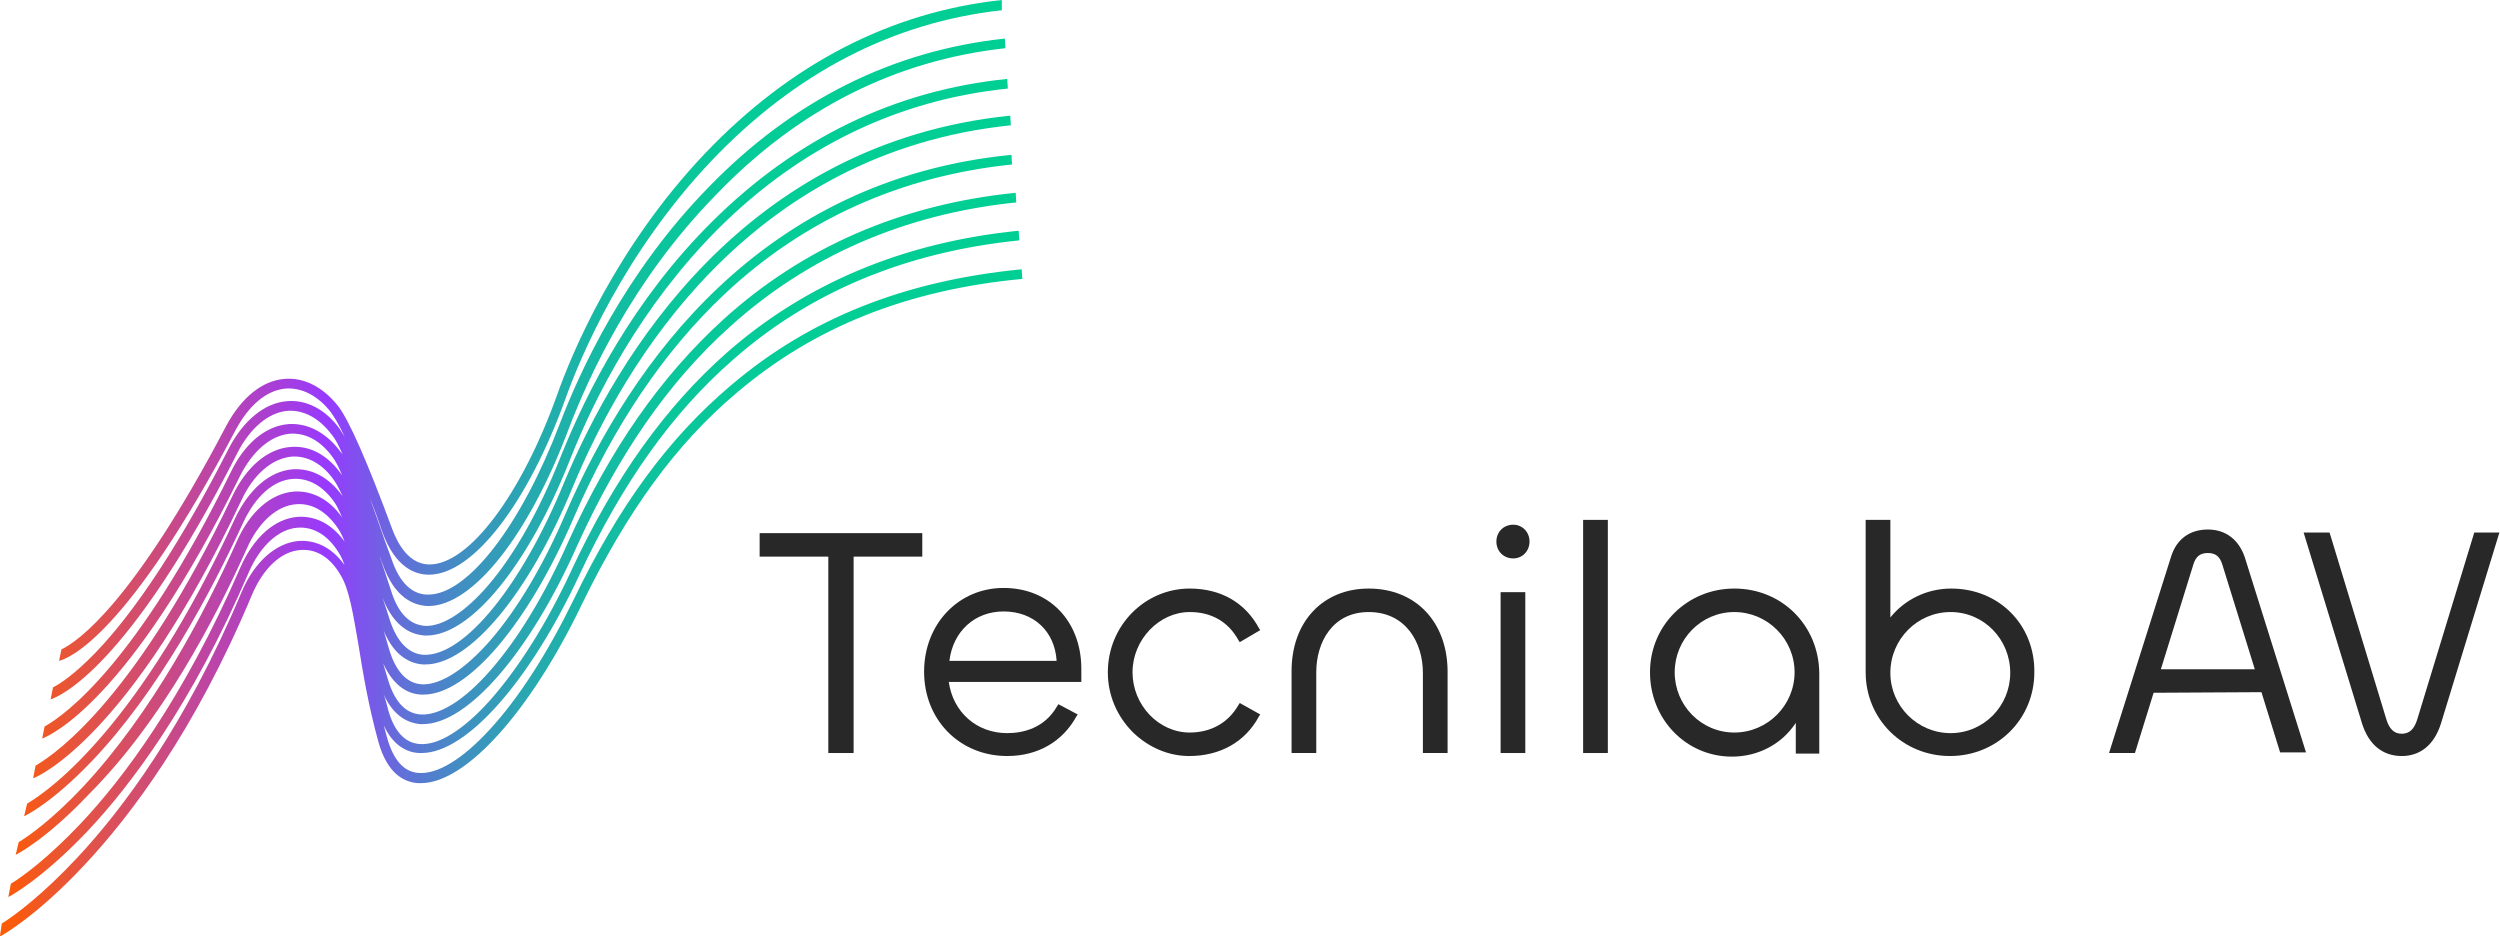 <?xml version="1.0" encoding="utf-8"?>
<!-- Generator: Adobe Illustrator 28.0.0, SVG Export Plug-In . SVG Version: 6.00 Build 0)  -->
<svg version="1.1" id="Layer_1" xmlns="http://www.w3.org/2000/svg" xmlns:xlink="http://www.w3.org/1999/xlink" x="0px" y="0px"
	 viewBox="0 0 415 155.4" style="enable-background:new 0 0 415 155.4;" xml:space="preserve">
<style type="text/css">
	.st0{fill:url(#SVGID_1_);}
	.st1{fill:#282828;}
</style>
<g>
	<g>
		<linearGradient id="SVGID_1_" gradientUnits="userSpaceOnUse" x1="-0.713" y1="77.7" x2="169.919" y2="77.7">
			<stop  offset="0" style="stop-color:#FF5C00"/>
			<stop  offset="0.322" style="stop-color:#9839FF"/>
			<stop  offset="0.352" style="stop-color:#8051EE"/>
			<stop  offset="0.401" style="stop-color:#5E73D6"/>
			<stop  offset="0.455" style="stop-color:#408FC1"/>
			<stop  offset="0.515" style="stop-color:#29A7B1"/>
			<stop  offset="0.584" style="stop-color:#16B9A4"/>
			<stop  offset="0.664" style="stop-color:#0AC69B"/>
			<stop  offset="0.771" style="stop-color:#02CD96"/>
			<stop  offset="1" style="stop-color:#00CF94"/>
		</linearGradient>
		<path class="st0" d="M121.3,64c-10.3,8.7-18.6,20-26.1,35.6c-4.3,8.8-9.1,16.3-13.9,21.5c-4.5,4.9-8.7,7.5-11.9,7.2
			c-2.4-0.2-4.1-2.2-5.1-5.7c-0.2-0.7-0.4-1.5-0.6-2.2c1.6,3.5,4,4.5,5.8,4.6c0.2,0,0.4,0,0.5,0c7.4,0,17.9-11.8,26.2-29.6
			c7.1-15.2,15.4-26.9,25.5-35.7c12.8-11.3,28.8-17.9,47.5-19.8l-0.1-1.6c-19,1.9-35.3,8.7-48.4,20.2c-10.2,9-18.7,20.8-25.9,36.3
			c-4.1,8.8-8.8,16.2-13.5,21.5c-4.4,4.9-8.6,7.5-11.7,7.2c-2.4-0.2-4.2-2.1-5.2-5.8c-0.2-0.8-0.4-1.6-0.7-2.4
			c1.7,3.7,4.1,4.7,6,4.9c0.2,0,0.3,0,0.5,0c7.4,0,17.7-11.8,25.6-29.6c6.9-15.2,15.1-27.1,25.3-36.3c13-11.8,29.1-18.8,47.6-20.7
			l-0.1-1.6c-18.9,1.9-35.3,9-48.6,21.1c-10.3,9.4-18.7,21.4-25.7,36.9c-3.9,8.8-8.4,16.2-13,21.4c-4.3,4.9-8.4,7.4-11.5,7.2
			c-2.5-0.2-4.3-2.1-5.4-5.8c-0.3-0.9-0.5-1.8-0.8-2.7c1.8,4,4.3,5.1,6.3,5.2c0.1,0,0.2,0,0.4,0c7.4,0,17.4-11.8,25-29.5
			c6.5-15,14.9-27.5,25-37c13.2-12.4,29.3-19.6,47.7-21.5l-0.1-1.6C126.3,29.8,104.8,60.2,94,85c-3.7,8.7-8.1,16.1-12.6,21.3
			c-4.2,4.8-8.2,7.4-11.3,7.3c-2.5-0.1-4.4-2.1-5.5-5.8c-0.3-1-0.6-2.1-0.9-3.1c1.8,4.4,4.6,5.5,6.6,5.6c0.1,0,0.2,0,0.3,0
			c7.4,0,17.2-11.8,24.5-29.5c8.5-20.5,29.2-55.5,72.7-60l-0.1-1.6c-44.3,4.5-65.4,40.1-74.1,61c-7,17-16.5,28.7-23.2,28.5
			c-2.5-0.1-4.5-2.1-5.7-5.8c-0.4-1.3-0.8-2.5-1.2-3.7c1.9,5,4.9,6.2,7.1,6.3c0.1,0,0.1,0,0.2,0c7.4,0,17-11.8,23.9-29.4
			c4.1-10.3,11.7-25.3,24.6-38.2c13.6-13.5,29.7-21.3,48-23.2l-0.1-1.6c-18.7,1.9-35.1,9.9-49,23.7c-13.2,13.1-20.8,28.3-25,38.7
			c-7.7,19.6-17,28.4-22.4,28.4c0,0-0.1,0-0.1,0c-2.6-0.1-4.6-2-5.8-5.9c-0.6-1.9-1.3-3.9-1.9-5.7c0.2,0.4,0.3,0.9,0.5,1.3
			c2,5.7,5.2,6.9,7.5,7c0,0,0.1,0,0.1,0c7.4,0,16.7-11.8,23.3-29.4c3.2-8.4,10.5-24.6,24.4-38.8C132.5,18.1,148.7,10,166.9,8
			l-0.1-1.6c-18.6,2-35.1,10.2-49.1,24.6c-14.1,14.4-21.5,30.8-24.8,39.4C86.6,87,77.7,98.7,71.1,98.7c0,0,0,0-0.1,0
			c-2.6,0-4.7-2-6-5.9c-0.4-1.1-0.8-2.2-1.2-3.3c-0.8-2.3-1.6-4.6-2.4-6.8c0.7,1.7,1.4,3.6,2.1,5.7c2.1,5.7,5.3,7,7.7,7c0,0,0,0,0,0
			c7.3,0,16.4-11.8,22.7-29.3c2.4-6.7,9.6-24,24.2-39.4c13.9-14.6,30.1-23,48.2-25L166.3,0c-18.5,2-35.1,10.6-49.3,25.5
			c-14.8,15.6-22.1,33.2-24.5,40C86.6,82,77.9,93.7,71.3,93.7c0,0,0,0,0,0c-3.3,0-5.2-3.2-6.2-5.9c-4.1-11.1-7.1-17.9-8.9-20.3
			c-2.5-3.2-5.7-4.9-9-4.6c-3.7,0.3-7.1,3.1-9.6,7.7c-15.5,29.6-24.7,35.9-27.4,37.2l-0.4,1.9c1.7-0.4,11.4-4.3,29.3-38.3
			c2.2-4.1,5.1-6.6,8.3-6.9c2.7-0.2,5.4,1.2,7.5,3.9c0.5,0.7,1.3,1.9,2.3,4.1c-0.3-0.5-0.6-0.9-0.8-1.3c-2.4-3.3-5.6-4.9-8.8-4.6
			c-3.7,0.3-7.2,3.2-9.6,7.8c-5.4,10.6-13.6,25.1-22.2,34c-3.4,3.5-5.8,5.1-7,5.7l-0.4,2c1.5-0.5,12.8-5.1,31-40.9
			c2.1-4.1,5.1-6.7,8.3-7c2.7-0.2,5.3,1.2,7.4,4c0.6,0.7,1.2,1.9,1.8,3.3c-0.1-0.2-0.2-0.3-0.3-0.4c-2.4-3.3-5.5-4.9-8.7-4.7
			c-3.8,0.3-7.3,3.2-9.6,8c-15.6,31.8-27.5,40.3-30.9,42.2l-0.4,2c1.3-0.5,14.4-6.1,32.8-43.5c2.1-4.2,5.1-6.8,8.3-7.1
			c2.7-0.2,5.2,1.2,7.2,4c0.5,0.7,1,1.7,1.5,2.9c0,0,0,0,0,0c-2.3-3.3-5.3-5-8.6-4.7c-3.8,0.3-7.3,3.3-9.6,8.1
			c-15.7,33-28.9,42.6-32.7,44.8l-0.4,2.1c1.1-0.4,16.1-7.1,34.6-46.2c2-4.3,5.1-6.9,8.3-7.2c2.6-0.2,5.2,1.2,7.1,4
			c0.5,0.7,0.9,1.6,1.4,2.6c-2.2-3.1-5.1-4.7-8.3-4.5c-3.8,0.3-7.3,3.3-9.6,8.2c-15.7,34.1-30.4,44.9-34.5,47.3l-0.5,2.1l0,0
			c0.2-0.1,4.5-2.1,11.2-9.1c11.1-11.6,19.8-28,25.2-39.7c2-4.3,5-7,8.2-7.2c2.6-0.2,5.1,1.2,7,4c0.4,0.6,0.8,1.5,1.2,2.4
			c-2.1-3-5-4.5-8-4.3c-3.8,0.3-7.3,3.3-9.5,8.3c-5.3,11.8-14,28.4-25.6,40.8c-5,5.3-8.8,8-10.6,9.1l-0.5,2.1l0,0
			c0.2-0.1,5-2.5,12.1-10C26.8,119.8,35.6,103,41,91c1.9-4.3,5-7.1,8.2-7.3c2.6-0.2,5,1.2,6.9,4c0.4,0.6,0.8,1.4,1.1,2.2
			c-2.1-2.9-4.8-4.3-7.8-4.1c-3.8,0.3-7.3,3.4-9.5,8.4c-9.5,21.9-19.6,35.2-26.5,42.5c-5.4,5.7-9.6,8.8-11.6,10l-0.4,2.1l0,0.1
			c0.2-0.1,5.5-2.9,13.1-10.9c7-7.4,17.3-20.9,26.8-43c1.9-4.4,5-7.2,8.1-7.4c2.6-0.2,5,1.2,6.8,4.1c0.4,0.6,0.7,1.3,1,2.1
			c-2-2.8-4.7-4.2-7.6-4c-3.8,0.3-7.4,3.5-9.5,8.5c-9.4,22.4-20,36.3-27.3,44.1c-5.8,6.2-10.4,9.6-12.5,10.9L0,155.3l0.1,0.1
			c0.2-0.1,6-3.3,14-11.9c7.4-7.9,18.2-22,27.7-44.7c1.9-4.5,4.9-7.3,8.1-7.5c2.6-0.2,4.9,1.2,6.6,4.1c1.5,2.4,2.1,6.5,3,11.6
			c0.7,4.4,1.6,9.9,3.3,16.1c1.5,5.4,4.3,6.7,6.5,6.9c0.2,0,0.4,0,0.6,0c7.4,0,18.1-11.8,26.7-29.7c7.5-15.4,15.6-26.6,25.7-35.1
			c12.8-10.9,28.3-17.1,47.4-18.9l-0.1-1.6C150.1,46.6,134.3,52.9,121.3,64z"/>
	</g>
	<g>
		<polygon class="st1" points="126.1,92.4 137.5,92.4 137.5,125 141.7,125 141.7,92.4 153.1,92.4 153.1,88.5 126.1,88.5 		"/>
		<path class="st1" d="M166.6,97.6c-7.5,0-13.2,6-13.2,13.9c0,8,5.9,14,13.8,14c5.1,0,9.2-2.4,11.5-6.6l0.2-0.3l-3.2-1.7l-0.2,0.3
			c-2.1,3.7-5.7,4.5-8.3,4.5c-5.1,0-9-3.5-9.7-8.5h22v-2.4C179.4,103.1,174.2,97.6,166.6,97.6z M166.6,101.5c5,0,8.5,3.3,8.8,8.2
			h-17.8C158.2,104.8,161.8,101.5,166.6,101.5z"/>
		<path class="st1" d="M205.6,117c-1.7,3-4.6,4.6-8.1,4.6c-5.2,0-9.5-4.6-9.5-10c0-5.4,4.4-10,9.5-10c3.6,0,6.4,1.6,8.1,4.7l0.2,0.3
			l3.4-2l-0.2-0.3c-2.3-4.3-6.4-6.6-11.5-6.6c-7.5,0-13.6,6.2-13.6,13.9c0,3.8,1.5,7.3,4.2,10c2.6,2.5,5.9,3.9,9.3,3.9
			c5.1,0,9.3-2.3,11.6-6.6l0.2-0.3l-3.4-1.9L205.6,117z"/>
		<path class="st1" d="M227.2,97.7c-7.6,0-12.8,5.5-12.8,13.7V125h4.1v-13.4c0-5,2.7-10,8.7-10c6.2,0,9,5.1,9,10.1V125h4.1v-13.7
			C240.2,103.2,235,97.7,227.2,97.7z"/>
		<rect x="249.1" y="98.3" class="st1" width="4.1" height="26.7"/>
		<path class="st1" d="M251.2,87.1c-1.6,0-2.8,1.2-2.8,2.8c0,1.6,1.2,2.8,2.8,2.8c1.5,0,2.7-1.2,2.7-2.8
			C253.9,88.3,252.7,87.1,251.2,87.1z"/>
		<rect x="262.8" y="86.3" class="st1" width="4.1" height="38.7"/>
		<path class="st1" d="M287.9,97.7c-7.8,0-14,6.1-14,13.9c0,7.8,6,14,13.6,14c4.4,0,8.3-2.1,10.6-5.6v5.1h3.9v-13.4
			C301.9,103.8,295.8,97.7,287.9,97.7z M287.9,101.6c5.5,0,10,4.5,10,10c0,5.5-4.5,10-10,10c-5.5,0-9.9-4.5-9.9-10
			C278,106.1,282.4,101.6,287.9,101.6z"/>
		<path class="st1" d="M323.9,97.7c-4,0-7.7,1.8-10.1,4.8V86.3h-4.1v25.3c0,7.8,6.2,13.9,14,13.9c7.8,0,14-6.1,14-13.9
			C337.8,103.7,331.8,97.7,323.9,97.7z M323.8,121.7c-5.5,0-10-4.5-10-10c0-5.6,4.5-10.1,10-10.1c5.5,0,9.9,4.5,9.9,10.1
			C333.7,117.2,329.3,121.7,323.8,121.7z"/>
		<path class="st1" d="M366.5,87.9c-3,0-5.2,1.6-6.1,4.5L350.1,125h4.3l3.1-10l17.9-0.1l3.1,10h4.3l-10.2-32.5
			C371.6,89.6,369.5,87.9,366.5,87.9z M366.5,91.8c1.3,0,2,0.6,2.4,1.9l5.4,17.4h-15.6l5.4-17.4C364.5,92.4,365.2,91.8,366.5,91.8z"
			/>
		<path class="st1" d="M410.7,88.5l-9.4,30.8c-0.5,1.7-1.3,2.5-2.6,2.5c-1.3,0-2.1-0.8-2.6-2.5l-9.3-30.6l-0.1-0.3h-4.3l9.7,31.7v0
			c1.1,3.5,3.4,5.4,6.6,5.4c3.1,0,5.4-1.9,6.5-5.4l9.7-31.7H410.7z"/>
	</g>
</g>
</svg>
